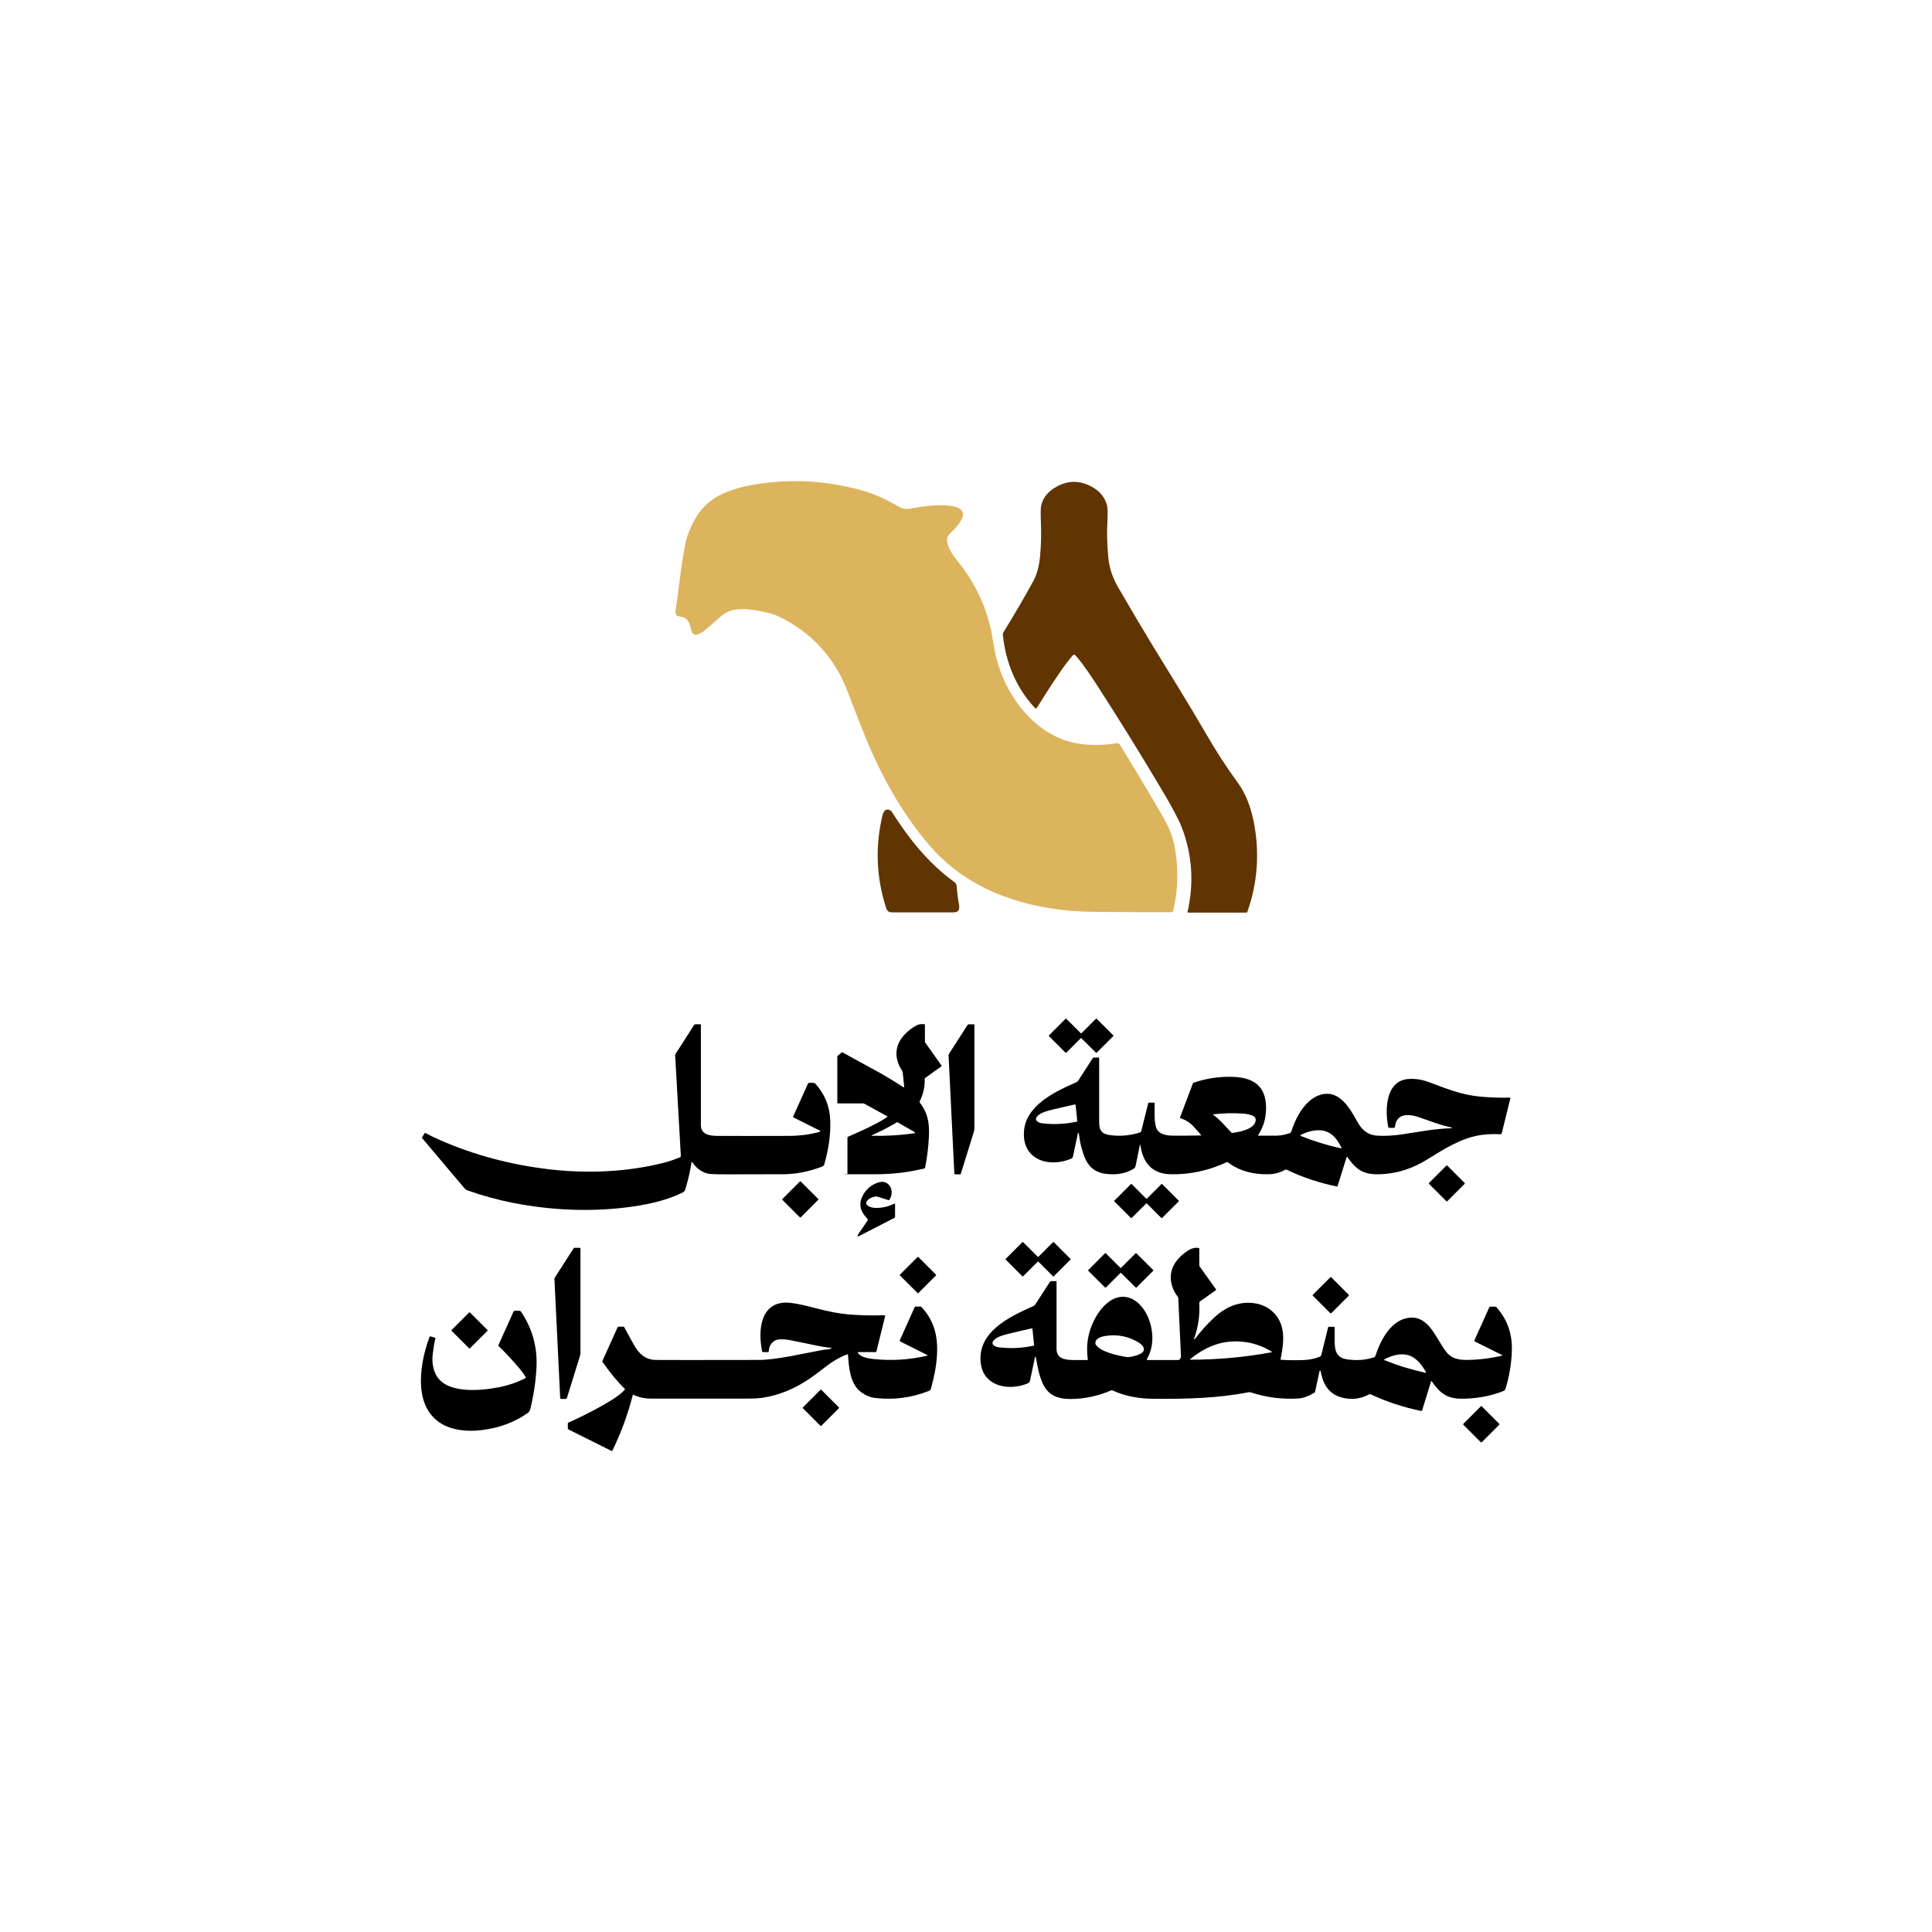 <?xml version="1.0" encoding="UTF-8"?>
<svg id="Layer_1" data-name="Layer 1" xmlns="http://www.w3.org/2000/svg" version="1.1" viewBox="0 0 1773 1773">
  <defs>
    <style>
      .cls-1 {
        fill: #603502;
      }

      .cls-1, .cls-2, .cls-3 {
        stroke-width: 0px;
      }

      .cls-2 {
        fill: #000;
      }

      .cls-3 {
        fill: #dcb45d;
      }
    </style>
  </defs>
  <path class="cls-3" d="M1076.5,836.4c-.1.4-.5.7-.9.7-19.6,0-40.5,0-62.8-.2-13.2,0-23.5-.5-30.7-1.1-49.8-4.5-96.2-21.6-129.2-60.1-25.6-29.8-44.4-64.1-59.5-101.2-3.6-8.9-7.5-18.8-11.7-29.9-4.6-12.3-8.5-21.2-11.5-26.7-12.8-23.1-31.3-40.5-55.5-52.1-3.2-1.5-6.4-2.7-9.6-3.4-9-2.1-19.9-4.2-29.3-3.1-5.6.7-10.8,3.1-15.4,7.3-5.7,5.2-10.3,9.1-13.6,11.8-3.2,2.5-10,7.4-12.1.9-1.6-4.9-1.9-11.7-9-13.1-1.7-.3-3.2-.7-4.4-1.2-.4-.1-.6-.4-.8-.8-.5-1.4-.7-2.5-.5-3.5.7-5.5,2.5-18.8,5.3-40,1.2-8.7,2.6-16.7,4.1-23.9,1.3-5.9,4.3-12.6,7-17.9,6.7-13.2,17.3-22.5,31.9-27.9,6.1-2.3,11.7-3.9,16.8-5,24.6-5,52.8-6.1,78.9-1.8,11.5,1.9,21.3,4.1,29.3,6.5,10.3,3.2,20.8,7.9,31.3,14.2,4.5,2.7,7.8,2.5,13.4,1.4,6.8-1.4,56.4-9.5,43.6,11.9-2,3.3-4.9,6.8-8.8,10.4-1.5,1.4-2.6,2.7-3.1,3.9-2.4,5.6,3.3,14.9,6.9,19.5,5.5,7,9.7,12.8,12.6,17.3,8.9,13.9,15.3,28.6,19.2,44.3,2.5,9.7,3.4,19.6,5.8,29.7,8.2,33.6,33.3,68.4,68.2,77.6,13.3,3.5,28.8,3.4,42.8,1.1.9-.1,1.8.3,2.3,1.1,13.7,22.2,26.8,44.1,39.3,65.7,5.7,9.8,9.6,19.1,11.5,29.9,3.4,19.5,2.8,38.7-1.8,57.8Z"/>
  <path class="cls-1" d="M950.8,649.9c-.2.2-.5.3-.7.2,0,0,0,0,0,0-17.7-18.8-27.1-42-29.8-67.6,0-.7,0-1.5.5-2.1,10.3-16.8,19.4-32.4,27.3-46.8,3.3-6,5.4-13.4,6.3-22.3,1.1-11,1.3-22.2.8-33.7-.3-6.6-.2-11.1.3-13.6,1.6-7.3,6.3-13.1,14-17.3,10.5-5.9,21.1-6,31.9-.3,7.9,4.1,12.7,10.1,14.6,17.8.6,2.4.6,7,.3,13.8-.6,10.5-.3,21.7.8,33.6.9,9.3,3.7,18,8.3,26.1,12.4,21.5,23.4,40,32.9,55.6,15.1,24.7,32.2,52,48.2,79.6,9.5,16.4,17.9,29.5,29.5,45.5,10,13.8,14.5,31.1,16.6,48.7,2.7,23.8.1,47.1-7.9,69.7-.1.4-.5.7-.9.7h-53.5c-.2,0-.5-.2-.5-.5,0,0,0,0,0-.1,6.1-26.8,4.3-52.8-5.4-77.9-2.7-6.9-8.9-18.7-18.8-35.2-19.8-33.3-39-64.2-57.4-92.7-7-10.9-12.5-18.8-16.3-23.7-1.9-2.5-3.6-4.5-5-6-.7-.7-1.7-.7-2.4,0,0,0,0,0-.1.1-4,4.7-7.9,9.9-11.8,15.6-6.5,9.5-13.6,20.5-21.5,33.1Z"/>
  <path class="cls-1" d="M817,743.7c.5.2,1,.6,1.3,1.1,15.7,24.8,33.9,47.7,57.6,64.7,1.1.8,1.9,2.1,2,3.5.5,6.2,1.1,11.3,1.9,15.5,1,5,1.1,8.7-4.9,8.8-1.1,0-19.8,0-56,0-3.6,0-4.8-1.3-5.9-4.7-8.8-27.6-9.9-55.5-3.3-83.7.9-3.6,2.5-7.5,7.2-5.3Z"/>
  <path class="cls-2" d="M962.5,950.5s0-.2,0-.2c4.3-4.3,9.4-9.5,15.3-15.3.2-.2.6-.2.8,0,0,0,0,0,0,0,5.9,5.9,10.3,10.3,13.4,13.3,0,0,0,0,.1,0,0,0,0,0,.1,0s0,0,0,0c0,0,.1,0,.2,0,3-3,7.5-7.4,13.3-13.3.2-.2.6-.2.8,0,5.9,5.9,11.1,11,15.3,15.3,0,0,0,.2,0,.2,0,0,0,.2,0,.2-4.3,4.4-9.4,9.5-15.3,15.3-.2.2-.6.2-.8,0,0,0,0,0,0,0-5.9-5.9-10.3-10.3-13.4-13.3,0,0,0,0-.2,0,0,0,0,0-.1,0,0,0,0,0,0,0,0,0-.1,0-.1,0-3,3-7.5,7.4-13.3,13.3-.2.2-.6.2-.8,0-5.9-5.9-11.1-11-15.3-15.3,0,0,0-.2,0-.2Z"/>
  <path class="cls-2" d="M752.3,1038.5c.3,0,.4-.4.4-.6,0-.1-.1-.3-.3-.3l-24.2-12.1c-.3-.2-.5-.6-.3-.9l13.6-30.2c.2-.4.6-.7,1.1-.7h3.4c1,0,2,.4,2.6,1.2,8.4,9.5,12.8,20.4,13.3,32.9.6,14.2-1.8,28-5.5,40.8-.4,1.5-1.6,1.8-3,2.4-11,4.1-22.1,6.3-33.4,6.6-3.3,0-21,.1-53.2.1-9.9,0-15.8-.2-17.5-.7-5.7-1.6-10.4-5-13.8-10.3-.1-.2-.5-.3-.7-.2-.1,0-.2.2-.2.4-1.3,8.2-3.2,16.3-5.6,24.3-.5,1.5-1.2,2.6-2.4,3.1-13.3,6.7-29.5,10.5-44.8,12.8-37.3,5.5-75.5,3.8-111.5-3.3-14-2.8-27.9-6.6-41.6-11.5-.8-.3-1.6-.8-2.2-1.5l-39-46.2c-.3-.3-.3-.8,0-1.2l2.2-3.4c.2-.3.6-.4.9-.2,3.4,1.9,7.6,4,12.8,6.3,31.9,14,65.8,23,101.7,27.1,34.3,3.9,71.4,2.4,105-6.4,4-1,8.6-2.6,13.8-4.7.6-.2.9-.8.9-1.4l-5.2-92c0-.6.1-1.1.4-1.6l17-26.5c.3-.4.7-.6,1.1-.6h4.5c.3,0,.6.3.6.6h0c0,34,0,64.7,0,92,0,8.5,7.9,9.7,14.6,9.8,17.2.1,39.3.1,66.2,0,10,0,19.5-1.3,28.3-3.7Z"/>
  <path class="cls-2" d="M829.1,997.7c.2.1.5,0,.7-.1,0,0,0-.2,0-.3l-1.4-13.3c0-.2-.1-.5-.2-.7-1.6-2.7-2.7-4.6-3.2-5.8-6.8-15.7,2.1-28.5,15.6-36.2,2.9-1.7,4.9-1.5,7.7-1.4.3,0,.5.3.5.5v15.4c0,.3.1.7.3,1l14.9,21c.2.3.1.7-.2.9l-14.7,10.5c-.3.2-.5.6-.5.9.2,7.3-1.3,14.2-4.6,20.6-.2.4-.1.8.1,1.1,7.1,9.1,8.9,18.2,8.4,30.4-.4,9.8-1.6,19.6-3.5,29.3,0,.4-.4.7-.8.8-14.2,3.5-28.8,5.3-43.8,5.3-6.6,0-15.4,0-26.4,0s-.3-.1-.3-.3v-33.1c0-.5.3-.9.7-1.1,9.4-4,18.2-8.1,26.2-12.3,3.5-1.8,6.8-3.8,9.7-5.8.1-.1.2-.3,0-.5,0,0,0,0-.1-.1l-20.8-11.4c-.5-.3-1.1-.4-1.7-.4h-22.8c-.2,0-.5-.2-.5-.5h0v-42.1c0-.6.2-1.1.7-1.4l3.2-2.7c.3-.3.8-.3,1.2,0,2.9,1.7,12.9,7.2,30,16.5,8,4.3,16.4,9.4,25.5,15.3ZM800.2,1042.3c13.7.3,26.7-.5,38.9-2.3.3,0,.6-.4.5-.7,0-.2-.1-.4-.3-.4l-15.5-8.9c-.3-.2-.6-.2-.8,0-7.1,4.2-14.7,8.2-22.9,11.8-.1,0-.2.2-.2.4,0,.1.2.2.3.2Z"/>
  <path class="cls-2" d="M876.3,1077.6c-.3,0-.5-.2-.5-.5l-5.3-108.6c0-.5.1-1,.4-1.4l17.1-26.6c.2-.3.6-.5,1-.5h4.7c.3,0,.5.2.5.5v94.8c0,1.1-.2,2.3-.5,3.4l-11.9,38.3c-.1.4-.5.7-.9.7h-4.6Z"/>
  <path class="cls-2" d="M989.3,1039.6l-4.7,22c-.2.7-.7,1.3-1.3,1.6-20.2,8.8-45.4,1.5-43.6-24.9,1.7-24.2,29.1-36.8,48-45.1.7-.3,1.4-.9,1.8-1.5l13.2-20.5c.3-.4.7-.7,1.2-.7h4.3c.3,0,.5.2.5.5h0c0,31.1,0,50.5,0,58.4,0,8.2,2.4,11.5,10.8,12.4,9.2,1.1,18.1.2,26.5-2.5.7-.2,1.2-.8,1.4-1.5l6.3-25.3c0-.4.4-.6.8-.6h4.5c.3,0,.6.2.6.6.1,6.6-.6,14.6,1.1,21.3,1.8,7.1,9.2,8.3,15.7,8.4,8.6,0,17.2,0,26-.2,0,0,.1,0,.1-.1,0,0,0,0,0,0-2.3-2.7-4.5-5.2-6.8-7.7-3.4-3.8-7.6-6.5-12.4-8-.3,0-.4-.4-.4-.7,0,0,0,0,0,0l11.8-31.2c.1-.3.4-.6.7-.7,11.4-3.9,23.1-5.7,35.2-5.4,11.7.3,23.9,3.2,28.8,14.8,2.3,5.4,3,12.1,2.1,19.9-.7,6.4-3,12.7-6.9,18.8-.1.2,0,.4.1.5,0,0,.1,0,.2,0,6.8,0,12.4,0,16.8,0,4-.1,7.9-.9,11.8-2.3.8-.3,1.4-.9,1.6-1.7,3.3-10.2,8.6-20.9,16.7-27.9,6.8-5.9,16.3-8.8,24.6-4.4,9.1,4.8,14.4,15,19.9,24.6,3.8,6.7,9.4,11.3,17.8,11.7,7.1.4,14.4,0,21.9-1.1,21.3-3.2,30.3-5.2,45.9-5.7.2,0,.3-.1.3-.3,0,0,0-.1,0-.2-.2-.2-.4-.3-.8-.4-10.4-2.2-16.8-5-28.8-9.1-9.8-3.3-21-4.2-22.5,8.9,0,.4-.4.7-.8.7h-4.4c-.4,0-.8-.3-.9-.7-3-14.9-2.9-42.2,18.2-44.1,6.1-.5,12.4.4,18.9,2.8,18.2,6.7,30.3,11.8,47.6,13.4,8.7.8,17.7,1.1,27,.9.2,0,.4.2.4.4,0,0,0,0,0,.1l-7.9,32.1c-.2.6-.7,1-1.3,1-6.1-.3-11.8-.1-17.1.6-18.8,2.6-34.9,13.2-50.8,23-12.1,7.4-24.7,11.7-37.9,12.8-11.7,1-20.8.3-28.7-8.1-2.3-2.4-4.2-4.9-5.9-7.4-.1-.2-.4-.2-.5-.1,0,0-.1.1-.2.2l-8.2,26.3c-.1.4-.5.6-.9.6-15.7-3.2-31.5-8.3-45.9-15.4-.4-.2-.8-.2-1.2,0-4.9,2.8-9.8,4.1-15.8,4.2-13.2.3-26.3-2.8-36.9-10.9-.4-.3-.9-.3-1.3-.1-15.8,7.5-33.9,11.5-51.7,11-16.9-.5-25.1-10.7-27.4-27,0-.1,0-.2-.2-.2s-.2,0-.2.2c-1.5,7.4-2.8,13.8-3.9,19.2-.3,1.3-1,2.3-2.2,3-6.8,4.1-15.1,5.6-24.8,4.5-11.8-1.4-17.7-8.1-21.2-19-1.7-5.2-2.8-9.8-3.3-13.7-.3-2.6-.6-4.3-.9-4.9,0-.1-.2-.2-.4-.2,0,0-.1.1-.2.2ZM986.2,1013.6c-6.4,1.4-13.1,3-20.3,4.7-4.8,1.2-11.6,2.8-14.3,6.5-2.9,4,2.4,5.8,5.2,6.1,10.5,1.2,21,.7,31.5-1.6.2,0,.3-.2.3-.3l-1.5-14.8c0-.4-.4-.7-.8-.6,0,0,0,0,0,0ZM1113.4,1023.1c6.2,4.4,10.8,10.1,16.7,16.3.2.2.4.3.7.3,5.8-.7,14.8-2.6,18.9-6.5,2.6-2.5,4.3-7.1.3-9.1-2.2-1.1-5.1-1.8-8.6-2.1-9.1-.7-18.4-.5-27.8.6-.2,0-.3.2-.3.3,0,0,0,.2.1.2ZM1231.1,1053.3c-5-10.2-11.6-17.3-24.1-15.9-4.6.5-9,1.9-13.3,4.1-.3.1-.4.5-.2.7,0,.1.2.2.3.3,12.3,4.9,24.6,8.7,36.9,11.3.2,0,.3,0,.4-.3,0,0,0-.1,0-.2Z"/>
  <rect class="cls-2" x="1315.9" y="1074.1" width="23.7" height="23.7" rx=".6" ry=".6" transform="translate(-379 1257) rotate(-45)"/>
  <rect class="cls-2" x="722.6" y="1088.9" width="23.8" height="23.8" rx=".6" ry=".6" transform="translate(-563.3 841.7) rotate(-45)"/>
  <path class="cls-2" d="M796.2,1118.8c-1.4-1.7-2.4-2.8-2.8-3.4-4.6-5.8-5.1-12-1.4-18.7,2.8-5.1,6.9-8.7,12.1-10.9,5.4-2.2,9.5-1.4,12.3,2.3,2.7,3.6,2.4,9.3-.2,12.9-.2.3-.6.5-1,.3l-10.5-3.3c-.3,0-.7-.1-1,0-3.5.6-6.1,1.8-7.6,3.6-4.1,4.6,3.4,6.7,6.8,6.9,6.1.2,12.1-1.1,17.8-3.9.3-.1.6,0,.7.3,0,0,0,.2,0,.2v11.7c0,.3-.2.6-.5.8l-33.1,17c-.3.1-.6,0-.7-.2,0-.1,0-.2,0-.3,0-.6.5-1.5,1.2-2.5,3.4-4.9,6.1-8.8,8-11.8.2-.3.2-.7,0-.9Z"/>
  <path class="cls-2" d="M1081.8,1102.2s0,.2,0,.2c-4.3,4.3-9.4,9.5-15.3,15.3-.2.2-.6.2-.8,0,0,0,0,0,0,0-5.9-5.9-10.3-10.3-13.3-13.3,0,0,0,0-.2,0,0,0,0,0,0,0,0,0,0,0-.1,0,0,0-.1,0-.2,0-3,3-7.5,7.4-13.3,13.3-.2.2-.6.2-.8,0-5.9-5.9-11-11-15.3-15.3,0,0,0-.2,0-.2,0,0,0-.2,0-.2,4.3-4.3,9.4-9.5,15.3-15.3.2-.2.6-.2.8,0,5.9,5.9,10.3,10.3,13.3,13.3,0,0,0,0,.2,0h.2c0,0,.1,0,.2,0,3-3,7.5-7.4,13.3-13.3.2-.2.6-.2.8,0,0,0,0,0,0,0,5.9,5.9,11,11,15.3,15.3,0,0,0,.2,0,.2Z"/>
  <path class="cls-2" d="M952.7,1153.4s0,0,0,0c0,0,.1,0,.2,0,3.1-3,7.5-7.5,13.4-13.4.2-.2.6-.2.8,0,6,5.9,11.1,11,15.4,15.4,0,0,0,.2,0,.2,0,0,0,.2,0,.2-4.3,4.4-9.5,9.5-15.4,15.4-.2.2-.6.2-.8,0-5.9-5.9-10.4-10.4-13.4-13.4,0,0,0,0-.2,0,0,0,0,0-.1,0s0,0,0,0c0,0-.1,0-.2,0-3.1,3-7.5,7.5-13.4,13.4-.2.2-.6.2-.8,0-6-5.9-11.1-11-15.4-15.4,0,0,0-.2,0-.2,0,0,0-.2,0-.2,4.3-4.4,9.5-9.5,15.4-15.4.2-.2.6-.2.8,0,5.9,5.9,10.4,10.4,13.4,13.4,0,0,0,0,.2,0,0,0,0,0,.1,0Z"/>
  <path class="cls-2" d="M514.6,1283.6c-.3,0-.5-.2-.5-.5l-5.3-109.3c0-.5.1-1,.4-1.4l17.2-26.8c.2-.3.6-.6,1-.5h4.8c.3,0,.5.2.5.5v95.5c0,1.2-.2,2.3-.5,3.4l-12,38.6c-.1.4-.5.7-.9.7h-4.6Z"/>
  <path class="cls-2" d="M949.9,1245.1l-4.7,22.1c-.2,1-.9,1.8-1.8,2.2-16.5,7.2-40.4,3.6-43.3-17.9-3.9-28.9,26.2-43.1,47.8-52.7,1-.4,1.8-1.1,2.4-2l13.1-20.3c.3-.5.9-.8,1.5-.8h4.2c.3,0,.5.2.5.5h0c0,35.6,0,56.1,0,61.6,0,9.1,7.7,10.1,15,10.3,3.5,0,7.9,0,13.3,0,.2,0,.4-.2.4-.4,0,0,0,0,0,0-2-14.1.5-27.2,7.6-39.5,4-6.9,10.4-14.2,17.8-16.9,14.7-5.3,26.3,7.2,30.9,20.1,4.2,11.7,4.2,25.1-2.1,35.9-.2.3,0,.6.2.8,0,0,.2,0,.3,0h28.2c.2,0,.3,0,.4,0,1.5-.7,2.2-1.8,2.2-3.4-.7-14.9-1.5-32.7-2.5-53.4,0-.5-.2-1-.5-1.4-2-2.5-3.5-5.1-4.5-7.8-5.4-14.6,1.3-25.8,13.1-33.9,3.9-2.7,7.5-3.6,10.7-2.9.3,0,.5.3.5.7v15.1c0,.4.1.9.4,1.2l14.9,20.9c.2.2.1.6-.1.8l-14.5,10.3c-.5.3-.8.9-.7,1.5.6,11.4-1,22.3-4.8,32.7,0,.2,0,.4.2.5.2,0,.4,0,.5-.1,5.2-7,11.2-13.6,17.8-19.8,9.1-8.5,20-14,32.7-13.5,8,.3,14.7,2.8,20.1,7.4,13.3,11.4,11.4,28.5,8.1,44.3,0,.3.1.6.4.6,0,0,0,0,0,0,7,.4,13.9.5,21,.2,5.1-.2,9.9-1.2,14.4-2.9.8-.3,1.4-1,1.6-1.8l6.2-25.2c0-.3.4-.6.8-.6h4.6c.3,0,.6.3.6.6h0c0,5.6,0,9.6,0,11.8,0,8.2,1,15.7,10.5,17.3,8.7,1.5,17.2,1,25.4-1.6.7-.2,1.3-.8,1.6-1.6,4.5-14,14.3-33,30.9-34.8,18.1-1.9,24,18,33.7,30.9,4.8,6.5,11.6,7.9,19.4,7.8,10.8-.1,21.4-1.4,32-3.9.2,0,.3-.2.3-.4,0-.1,0-.2-.2-.2l-25.1-12.5c-.3-.1-.4-.5-.3-.8l13.7-30.4c.2-.4.6-.7,1.1-.7h4.3c.5,0,.9.2,1.2.5,10.7,12.2,14.8,25.4,14.1,41.4-.5,11.6-2.5,23-6,34.1,0,.2-.2.4-.4.6-.7.5-1.6,1-2.6,1.4-12.2,4.5-24.8,6.6-37.6,6.5-13.5-.1-19.7-5.7-27-16.1,0-.1-.3-.2-.4,0,0,0,0,0-.1.2l-8.3,26.9c0,.2-.3.3-.5.3-16.6-3.4-32.1-8.5-46.5-15.3-.5-.2-1.1-.2-1.6,0-6.3,3.5-13.2,4.8-20.6,3.8-12-1.6-19.5-8.3-22.6-19.9-.1-.4-.6-2.2-1.4-5.4,0-.2-.3-.3-.5-.3-.1,0-.3.2-.3.3l-4.2,19.3c0,.2-.2.4-.3.5-5.5,3.4-10.5,5.2-15,5.5-14.9.9-29.3-.9-43.2-5.5-.9-.3-1.8-.4-2.7-.2-27.8,5.5-57.3,6.2-85.8,6-13.4,0-26.5-2-38.8-7.7-.5-.2-1-.2-1.4,0-10.1,4.4-20.8,7-32,7.7-13.1.8-24.6-.8-30.7-14.1-3.4-7.5-4.7-15.2-6.3-24.2,0-.1-.1-.2-.2-.2,0,0-.1,0-.2.2ZM946.6,1219.1c-6.4,1.4-13.2,3-20.5,4.8-4.8,1.2-11.7,2.8-14.4,6.5-3,4,2.5,5.8,5.3,6.1,10.6,1.2,21.2.7,31.7-1.6.2,0,.3-.2.3-.3l-1.5-14.9c0-.4-.4-.7-.8-.6,0,0,0,0,0,0ZM1049.6,1239.4c.9-3.3-2.5-6.1-5-7.6-9.3-5.5-19.3-7.5-30.1-5.8-3.7.5-10,2.5-9.2,7.2,0,.3.2.7.4.9,4.7,6.8,20.5,10,28.4,11.3.4,0,.9,0,1.3,0,3.4-.2,13.1-2.2,14.2-6.1ZM1092.2,1247.8c25.5,0,50.4-2.3,74.7-6.8.2,0,.3-.2.3-.4,0,0,0-.2-.2-.2-6.6-4.1-13.7-6.9-21.2-8.3-20.7-3.8-37.8,2.3-53.7,15.3-.1,0-.1.2,0,.4,0,0,.1,0,.2,0ZM1289.1,1254.8c5.6,1.7,11.9,3.4,19,5,.2,0,.5,0,.5-.3,0-.1,0-.2,0-.3-3.6-6.5-8.6-13.2-16.1-15.5-7.5-2.3-15.3.4-22,3.7-.2.1-.3.4-.2.6,0,0,.1.2.2.2,6.8,2.7,12.9,4.9,18.5,6.6Z"/>
  <path class="cls-2" d="M1058.4,1165.9s0,.2,0,.2c-4.3,4.4-9.4,9.5-15.4,15.4-.2.2-.6.2-.8,0-5.9-5.9-10.4-10.4-13.5-13.4,0,0,0,0-.2,0,0,0,0,0,0,0,0,0,0,0-.1,0,0,0-.1,0-.1,0-3.1,3-7.5,7.5-13.4,13.4-.2.2-.6.2-.8,0-6-5.9-11.1-11-15.5-15.4,0,0,0-.2,0-.2,0,0,0-.2,0-.2,4.3-4.4,9.4-9.5,15.4-15.5.2-.2.6-.2.8,0,5.9,5.9,10.4,10.4,13.5,13.4,0,0,0,0,.1,0,0,0,0,0,0,0,0,0,0,0,.1,0,0,0,.1,0,.2,0,3.1-3,7.5-7.5,13.4-13.4.2-.2.6-.2.8,0,6,5.9,11.1,11,15.5,15.4,0,0,0,.2,0,.2Z"/>
  <rect class="cls-2" x="830.5" y="1158.2" width="23.9" height="23.9" rx=".5" ry=".5" transform="translate(-580.7 938.4) rotate(-45)"/>
  <rect class="cls-2" x="1209.3" y="1176.7" width="23.9" height="23.9" rx=".6" ry=".6" transform="translate(-482.8 1211.7) rotate(-45)"/>
  <path class="cls-2" d="M762.8,1237.5c.2,0,.2-.3.2-.4,0,0-.1-.2-.3-.2-4.3-.4-9.4-1.2-15.4-2.5-7.5-1.6-15.1-3.1-22.6-4.6-3.4-.7-6.7-.9-9.9-.6-5.8.5-9.2,5.7-9.3,11,0,.3-.3.6-.6.6h-4.7c-.4,0-.7-.3-.8-.7-4-19.2-1.8-47.3,25.8-44.5,7.5.8,15.1,2.8,23.6,5,12.3,3.2,22.2,5,29.6,5.6,10.8.9,21.9,1.2,33.3.8.3,0,.6.3.6.6,0,0,0,.1,0,.2l-8,32.4c0,.3-.4.6-.7.6h-15.7c-.4,0-.7.3-.7.7,0,.2,0,.3.2.4,3.1,3.7,9.5,4.8,14.5,5.3,16.4,1.7,32.8.7,49-3.1.2,0,.3-.2.3-.4,0-.1,0-.2-.2-.2l-25-12.5c-.3-.2-.4-.5-.3-.9l13.6-30.3c.2-.5.7-.8,1.3-.8h3.7c.7,0,1.3.3,1.7.8,9.2,10.1,13.6,21.8,14,35.6.4,13.1-2.1,26.1-5.8,39.3-.2.7-.7,1.3-1.4,1.6-16,6.4-32.5,8.6-49.6,6.6-4.6-.5-9-2.4-13.3-5.6-10-7.6-10.9-22.9-11.7-34.1,0-.2-.2-.4-.4-.4,0,0,0,0-.1,0-6.9,2.6-13.4,6.3-19.4,11-7,5.5-12.4,9.4-16.1,11.9-13.2,8.8-27,14.7-42.4,17-3.7.6-9.2.8-16.7.8-22.9,0-51.4,0-85.4,0-6,0-11.5-1.2-16.4-3.5-.2-.1-.5,0-.6.2,0,0,0,0,0,0-4.4,17.4-10.6,34.4-18.8,51.2,0,.2-.3.3-.5.2,0,0,0,0,0,0l-39.7-19.8c-.4-.2-.6-.6-.6-1v-4.4c0-.4.2-.8.6-.9,9.7-4.4,19-9,27.9-13.9,8.5-4.7,17.5-9.7,23.8-16.2.2-.2.2-.6,0-.8-7-6.9-13.8-15.2-20.5-24.8-.2-.3-.2-.7,0-1l13.8-30.6c.2-.4.6-.7,1-.7h4.2c.5,0,.9.3,1.1.7,3.1,5.6,5.9,10.8,8.6,15.7,4.4,7.9,10.1,13.9,20.2,14.1,8,.1,39.8.1,95.5,0,5.8,0,15.1-1.1,28-3.4.1,0,9.9-1.9,29.3-5.7,2.7-.5,6.3-.5,8.3-1.4Z"/>
  <path class="cls-2" d="M482.4,1264.5c.2-.1.3-.3.2-.5,0,0,0,0,0,0-1.6-2.6-3.4-5.2-5.5-7.7-6.1-7.3-12.6-14.3-19.4-20.9-.3-.3-.4-.8-.2-1.2l13.7-30.4c.2-.5.8-.9,1.4-.9h3.9c.7,0,1.4.4,1.8,1,10.4,15.7,15.1,32.9,14,51.7-.7,12.7-2.6,25.2-5.7,37.6-.4,1.6-1.2,2.8-2.4,3.6-12.2,8.5-26.2,13.7-42.2,15.6-29.1,3.5-52.9-7.4-55.5-39.3-1.2-15.2,2.4-32.1,7.7-46.3.1-.3.5-.5.9-.4l4,1.2c.4.1.6.6.5.9-.9,2.8-1.7,7.6-2.5,14.4-.7,6.1,0,11.7,2.1,16.8,8,19.8,40.6,16.8,58,13.5,9-1.7,17.5-4.6,25.4-8.7Z"/>
  <rect class="cls-2" x="419" y="1209" width="23.8" height="23.8" rx=".6" ry=".6" transform="translate(-737.1 662.3) rotate(-45)"/>
  <rect class="cls-2" x="741.4" y="1280" width="23.9" height="23.9" rx=".5" ry=".5" transform="translate(-692.9 911.1) rotate(-45)"/>
  <rect class="cls-2" x="1347.5" y="1295.1" width="23.9" height="23.9" rx=".6" ry=".6" transform="translate(-526.1 1344.1) rotate(-45)"/>
</svg>